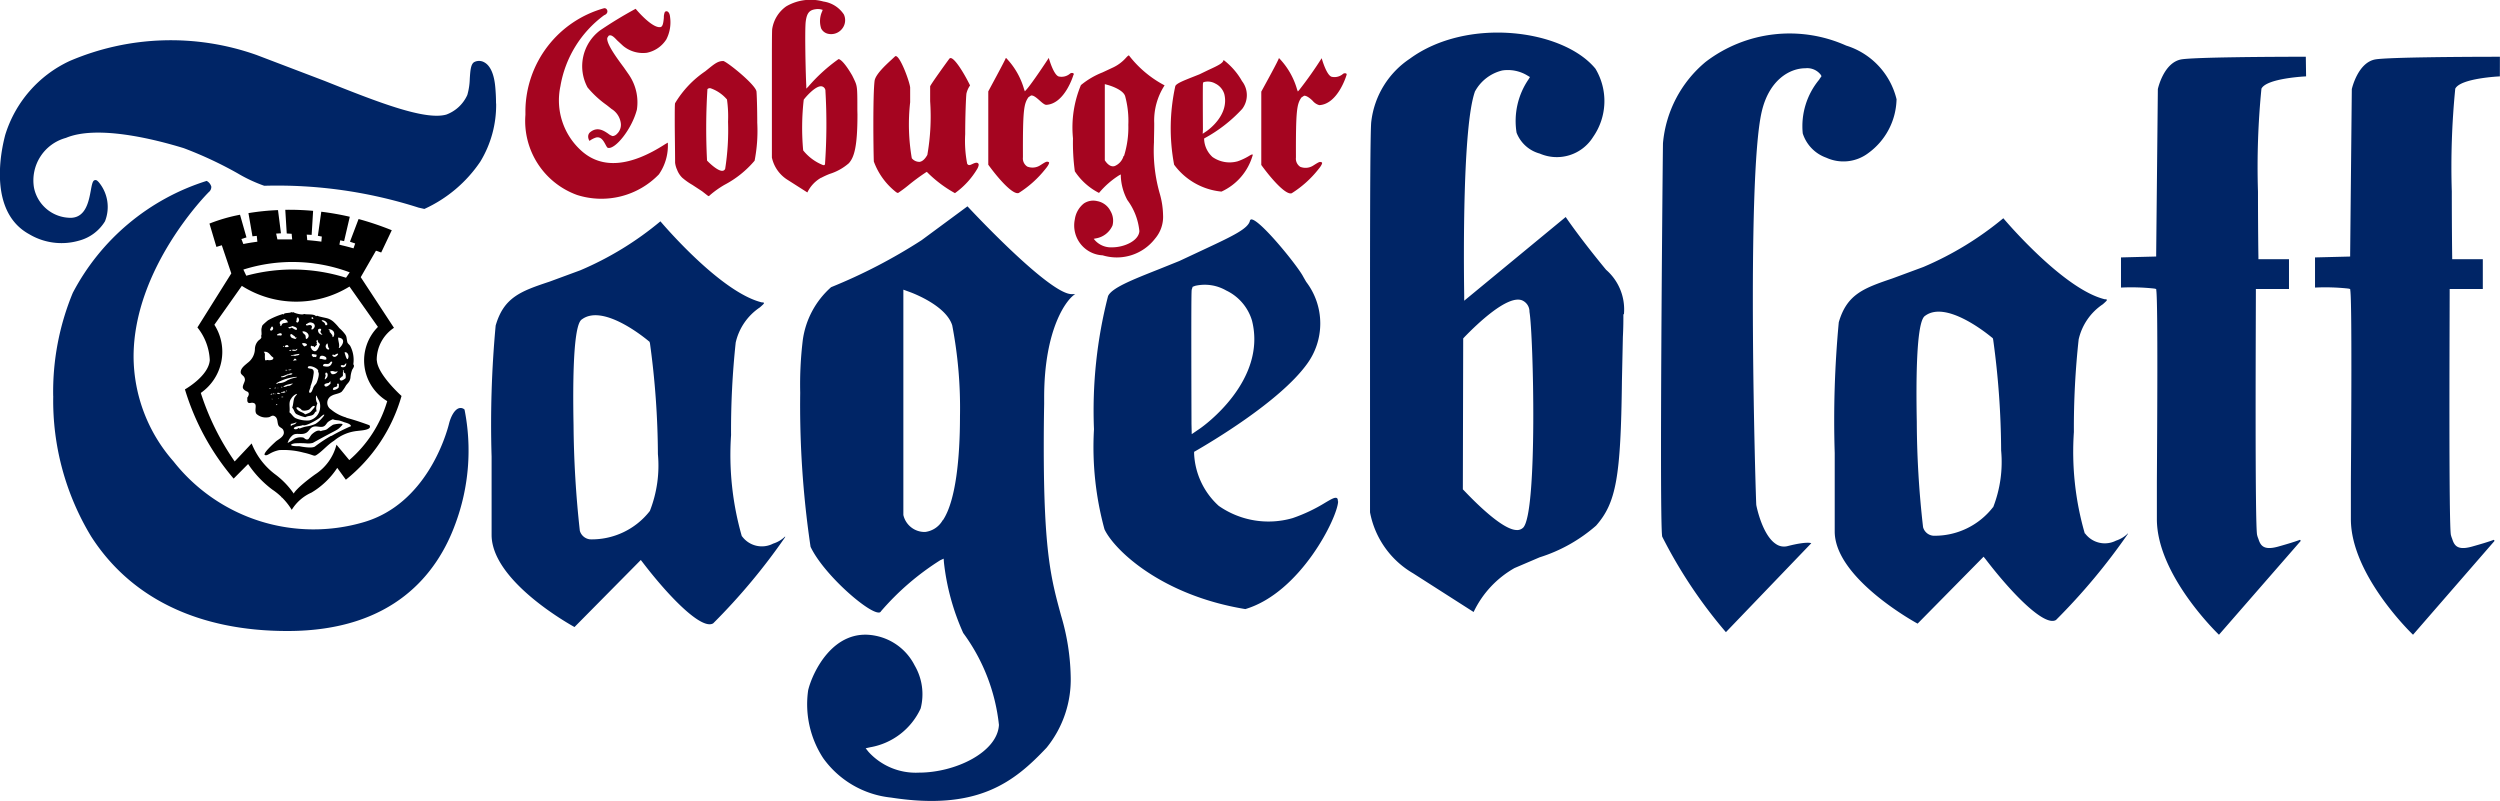 <svg id="CT_Logo_pos_colored" xmlns="http://www.w3.org/2000/svg" width="107.781" height="34.536" viewBox="0 0 107.781 34.536">
  <path id="Pfad_1029" data-name="Pfad 1029" d="M53.966,55.616a1.663,1.663,0,0,1,.743-1.407l-1.433-2.183.657-1.142.226.078.455-.96a12.742,12.742,0,0,0-1.431-.483l-.371.978.225.076-.072.21c-.169-.048-.336-.093-.5-.13l-.108-.03.035-.186.167.035.245-1.051a11.751,11.751,0,0,0-1.229-.217l-.147,1.038.171.033-.02.219c-.206-.028-.41-.05-.609-.065l-.022-.238.212.011.063-1.036a11.581,11.581,0,0,0-1.2-.045l.063,1.021.212.013.022.241h-.637l-.054-.249.208-.013-.128-1a10.352,10.352,0,0,0-1.274.13l.173,1,.186-.019.026.252c-.226.03-.431.063-.605.1l-.084-.217.219-.069-.278-.977a7.173,7.173,0,0,0-1.318.381l.3,1.006.232-.072.41,1.214-1.461,2.33a2.411,2.411,0,0,1,.533,1.411c-.052.689-1.071,1.259-1.071,1.259a10.673,10.673,0,0,0,2.1,3.847l.624-.629a4.513,4.513,0,0,0,1.04,1.1,2.8,2.8,0,0,1,.841.876,1.9,1.9,0,0,1,.848-.743,3.407,3.407,0,0,0,1.114-1.067l.371.511a7.119,7.119,0,0,0,2.4-3.611S54,56.22,53.972,55.616m-1.17-3.8-.16.234a7.631,7.631,0,0,0-4.3-.087l-.126-.265a7.035,7.035,0,0,1,4.584.119m-.013,8.1-.557-.67a2.157,2.157,0,0,1-.928,1.287c-.828.6-.915.821-.915.821a3.527,3.527,0,0,0-.761-.8,3.07,3.07,0,0,1-1.053-1.361l-.731.776a11.077,11.077,0,0,1-1.461-2.954,2.159,2.159,0,0,0,.585-2.939L48.15,52.4a4.374,4.374,0,0,0,4.641.03l1.227,1.74a2.046,2.046,0,0,0,.4,3.2,5.337,5.337,0,0,1-1.636,2.542m-.124-1.834a1.764,1.764,0,0,1-.665-.349.34.34,0,0,1,.046-.6c.108-.065.321-.08.418-.167a1.485,1.485,0,0,0,.175-.254c.078-.119.171-.156.2-.34a1.223,1.223,0,0,1,.074-.347c.03-.063.124-.156.05-.239A1.3,1.3,0,0,0,52.828,55c-.022-.048-.111-.111-.126-.163-.046-.186-.019-.238-.1-.349a1.651,1.651,0,0,0-.251-.269,2.213,2.213,0,0,0-.262-.282.757.757,0,0,0-.217-.126c-.124-.041-.343-.069-.473-.123-.022.013-.03,0-.05.024-.076-.117-.421-.063-.5-.1h-.022c-.054.061-.4-.032-.451-.076h-.024c-.035.015-.015.019-.05,0h-.026c-.054.046-.319.013-.323.1,0,0-.03-.015-.032-.022a3.046,3.046,0,0,0-.644.273c-.063.05-.139.117-.2.175s-.052.074-.076.167.026.284-.024.33c.059.089-.054.152-.111.2a.537.537,0,0,0-.152.371.763.763,0,0,1-.312.588c-.095.085-.314.232-.3.414,0,.084.115.139.149.2.065.121.019.186-.026.3-.058.15-.045.2.076.286.076.052.141.03.149.156a.319.319,0,0,1-.072.156c.028.043-.017.117.03.186s.13.017.2.024c.262.028.05.308.173.481a.6.6,0,0,0,.507.145c.1,0,.16-.126.291-.037s.089.252.149.386c.039.085.163.113.2.186.143.275-.206.407-.323.518-.2.186-.479.446-.479.557.061.069.167-.009.228-.041a1.346,1.346,0,0,1,.408-.154,3.312,3.312,0,0,1,1.04.106c.538.117.429.21.648.048s.42-.4.674-.557a1.857,1.857,0,0,1,1.025-.425c.123-.019.644-.037.5-.245-.319-.115-.635-.225-1-.323m-.676-1.474c-.02.033-.186.2-.251.1s.132-.115.175-.126a.739.739,0,0,1,.076-.074v.1m-1.71.676a.518.518,0,0,1,.186-.2c.169-.082.03.03-.024.123s-.058.342-.1.425v.024c.082.076.082.2.175.267a1.6,1.6,0,0,0,.371.134H50.9c.091-.061.245-.043.327-.108s.059-.126.149-.143a.46.46,0,0,1,.026-.325v-.03c-.056-.063-.084-.306-.026-.325.039.171.171.238.15.511a.613.613,0,0,1-.163.388.624.624,0,0,1-.312.175,1.253,1.253,0,0,1-.585-.1c-.108-.054-.171-.186-.264-.251.037-.219-.048-.4.063-.574m-.128-.568a.468.468,0,0,1-.2.05c.056-.095.284-.123.4-.152v.026c-.078.028-.085.087-.2.076m.349-1.151a.185.185,0,0,1,.024.052.336.336,0,0,0-.149.024.265.265,0,0,1,.074-.1h.024c0,.033,0,.015.026.022m.624,1.175a2.042,2.042,0,0,0,.126-.475c.013-.089.037-.186-.026-.249s-.23-.022-.213-.1c.032-.136.529.065.438.2.093.069-.032.408-.063.473s-.1.111-.136.2c-.024.056-.069.213-.126.225-.147.032.033-.238,0-.273m.05-1.35c.032-.084.095-.015.2-.024.041.065-.011.141-.076.1-.054.037-.093-.022-.124-.076m.65.152c-.033.115-.228-.02-.3.022-.033-.212.2-.15.275-.072.017.026-.022.054.026.05m-1.548,2.818a1.084,1.084,0,0,0,.249-.074c-.052.117-.173.089-.249.173a.872.872,0,0,1,0-.1m.15.162c.052-.071.3-.067.371-.113.108.078.652-.243.743-.329.011-.013.152-.143.175-.119s-.1.156-.119.175a1.162,1.162,0,0,1-.26.225,1.529,1.529,0,0,1-.329.1,1.485,1.485,0,0,0-.353.1.3.3,0,0,0-.061-.026c-.024.08-.239.072-.175-.013m1.248-2.658c0-.152.162-.059.243-.1s.074-.128.156-.074c-.069.215-.186.226-.4.175m.1.371c-.026-.15.156-.1.082.1-.015.037-.058.067-.082.1h-.026c0-.082.063-.156.026-.2m.275-.026c-.056-.078-.093-.113-.026-.124.149-.022.139.061.275,0v.026a.239.239,0,0,1-.249.1m.3.574c-.043.082-.323.186-.23.026.026-.045.117-.039.154-.074s-.02-.1.026-.111c.078-.026.059.072.05.16m.3-.4c-.041.037-.21.171-.251.058-.024-.067.054-.076.069-.106s.045-.015.056-.046c.026-.069-.015-.136.026-.186v-.026a.508.508,0,0,1-.026-.05c.115.03,0,.232.076.124H52.6a.472.472,0,0,1,.026.225m.1-.834c-.054.106-.123-.2-.149-.264.091-.061.228.11.149.264m-.076.186c.011.121-.045.186-.149.186s-.141-.132.05-.08c.033-.035.063-.067.1-.1m-.3-.65h-.024c.056-.141-.028-.284-.026-.449.353.026.2.336.05.449m-.1.332c-.156.158-.306-.119-.1-.026.082-.076.228-.1.1.026m-.124-.988a.213.213,0,0,1-.024.163c-.065.067-.028-.032-.063-.074s-.067-.1-.111-.126c.033-.045,0-.076-.05-.1.087-.05.234.045.249.136m-.247.637c.1.093-.033.123-.093.024a.134.134,0,0,1,0-.15c.089-.145.056.074.1.126m-.1-.962c-.054.015-.039-.058-.074-.1s-.1-.052-.124-.113c.16-.03.33.186.2.212m-.349.186c.063-.071.186-.03.1.074v.024a.139.139,0,0,0,.074.1v.024a.186.186,0,0,1-.175-.225m-.05.648v-.022h-.024v-.026h.024v-.03c-.035-.045-.032-.106.026-.123a.215.215,0,0,0,.1.175v.022c-.052.126-.145.436-.349.219a.719.719,0,0,0-.05-.093c.019-.126.037-.041.1-.05s.056.1.1,0a.186.186,0,0,0,.074-.076m-.225-1.173h.026c.093.063,0,.119-.05.026.015,0,.032.011.024-.026m.026.245a.136.136,0,0,1,.072.217.3.3,0,0,1-.048.056c-.145.045-.011-.071-.05-.134-.074-.123-.256.058-.251-.084.1-.024.121-.113.277-.056m-.215.668c-.1.089-.056-.065-.087-.126s-.126-.091-.124-.175c.186-.019.353.171.212.3m-.136.349a.442.442,0,0,1-.1-.124c.117-.067.36.063.1.124m.223,2.709c.046-.032.115-.139.186-.145.121-.009-.037.139-.071.186-.091.111-.119.111-.28.175h-.026c-.078-.08-.217-.1-.3-.175s-.089-.126-.024-.126.093.056.149.074c.045.121.3.063.371.013m-.629-2.295c-.052-.032-.1-.017-.175,0v-.022a1.82,1.82,0,0,1,.371-.074c-.024.091-.128.05-.2.1m-.206.743c.217-.017.015.1-.069.05-.02.041-.017.08-.05.024a.316.316,0,0,1-.273.087v-.026c.136-.015.284-.115.394-.124m-.317-1.173c.02,0,.039-.067.05.024-.028-.011-.02-.017-.05-.024m.2,1.023c-.117.048-.113-.052,0,0m.349-1.346h-.024c-.048-.022-.134-.033-.167-.076-.072-.089-.024-.186.067-.1.041.035.113.063.124.124a.126.126,0,0,0,.05-.024c-.013.054-.02.045-.05.076m.076.423c0,.108-.169.1-.225.074.024-.041.032-.061.074-.026.035-.013.015-.015.05,0h.024c.022-.026.05-.028.076-.048m-.251.048c-.041.1-.186,0,0,0m-.05.85c.084-.022.045.039-.074.024v-.024Zm.312-2.248c.039-.024.059.072.065.087.011.065-.065.206-.126.087.041-.046,0-.136.061-.175m-.212.371c.05.03.186.046.186.126,0,.111-.165-.032-.219-.052h-.026c-.041.037-.108.05-.124-.024a.471.471,0,0,0,.175-.05m-.165.9c-.356.069-.02-.206,0,0m-.175-1.2c.026.02.1.048.113.076.058.106.019.056-.065.087-.056.019-.089,0-.136.037s-.039.139-.111.074c.013-.011.033,0,.024-.024-.113-.15.089-.215.175-.251m-.126.64c.043.093-.091.074-.123.054-.035.039-.056.017-.076-.024.024-.019.169-.1.2-.03m-.225,2.124a2.057,2.057,0,0,1,.874-.273v.024a1.554,1.554,0,0,0-.4.126.659.659,0,0,1-.4.123.074.074,0,0,1-.076.026Zm.251.2c-.028-.013-.02-.017-.05-.026.02,0,.041-.067.05.026m-.175,0c0,.037-.011.013-.026.024.015-.011,0-.033.026-.024m-.225-2.6c.048.108-.128.2-.124.076.037-.046.076-.186.124-.076m-.05,3.072c.037,0,.013.011.024.024s-.033.011-.024-.024m-.048-.175v-.024c.035-.019.028,0,.048-.024s.015.022.024.024c-.035.013-.022.02-.072.026m-.076-.251a.08.08,0,0,1,.076-.026v.026Zm-.05-1.248c-.117.02-.115.048-.124-.089s.026-.186-.05-.26c.173-.032.252.095.323.173s.123.059.076.139c-.03.05-.186.058-.225.037m.225,1.472v-.024c.048-.017.037.02.05.024Zm.126-.275v.024h-.076a.078.078,0,0,1,.076-.024m-.05.251c.035-.009.011.011.024.024s-.035.011-.024-.024m.05.5c.019-.063.039-.035.072-.026-.033.015-.022.02-.072.026m.1-.3c.035,0,.011.015.026.026-.015-.011-.033.011-.026-.026m.05-.175a.63.63,0,0,1-.1-.024v-.026a.174.174,0,0,1,.15.026c-.028.011-.054-.02-.05.024m.175.124c-.132.046-.1-.052,0,0m.026-.174h-.026v-.026a.372.372,0,0,1-.1.026v-.026c.069-.011.163-.089.186,0-.033,0-.054-.011-.05.026m.072-.076v-.022c.05-.015.041.019.052.022Zm1.949,1.923a6.086,6.086,0,0,0-.7.462c-.145.1-.663-.013-.672-.013-.082,0-.332,0-.351-.05s.137-.069.15-.074a3.633,3.633,0,0,1,.492,0,.765.765,0,0,0,.291-.02c1.142-.642,1.014-.5,1.264-.763.106-.115-.34-.045-.4-.015a2.293,2.293,0,0,0-.249.186c-.1.061-.167.037-.275.087-.124-.084-.3.063-.371.124s-.128.206-.175.225c-.1.041-.162-.063-.21-.074a.592.592,0,0,0-.371.048,2.329,2.329,0,0,1-.3.186.7.7,0,0,1,.2-.319c.162-.15.388,0,.6-.119.1-.05.158-.186.251-.236.186-.111.4.063.557-.076.05-.045.078-.1.126-.149a.716.716,0,0,1,.223-.124c.043.037.213.041.275.056a1.975,1.975,0,0,1,.2.069c.087.03.282.067.3.173a7.868,7.868,0,0,0-.848.425m-2.066-5.272h0m-.095,7.912h.026V61.5h-.026Z" transform="translate(-37.724 -40.076)"/>
  <path id="Pfad_1030" data-name="Pfad 1030" d="M128.319.835c.02.067,0,.162-.136.213A4.79,4.79,0,0,0,126.3,4.108a2.919,2.919,0,0,0,.928,2.805c.876.767,2.083.665,3.587-.306l.115-.067a2.179,2.179,0,0,1-.384,1.368,3.449,3.449,0,0,1-3.527.889,3.391,3.391,0,0,1-2.228-3.451v-.2a4.635,4.635,0,0,1,3.39-4.4.119.119,0,0,1,.136.093M130.859,2.1a1.3,1.3,0,0,1-.832.566,1.34,1.34,0,0,1-1.028-.3l-.251-.232c-.137-.145-.258-.269-.371-.2l-.056.089c-.045.232.345.783.715,1.279l.225.323.015.024a2.1,2.1,0,0,1,.321,1.468c-.217.839-.928,1.714-1.242,1.65-.037,0-.076-.078-.115-.15-.084-.154-.186-.34-.394-.3a.9.9,0,0,0-.291.149.332.332,0,0,1-.059-.186.243.243,0,0,1,.1-.2c.306-.236.574-.056.77.078a.54.54,0,0,0,.186.1.284.284,0,0,0,.186-.095.536.536,0,0,0,.169-.429.848.848,0,0,0-.4-.644l-.21-.167a4.3,4.3,0,0,1-.828-.763,1.932,1.932,0,0,1,.537-2.456A17.933,17.933,0,0,1,129.543.77c.039.05.715.85,1.071.789.1-.02.124-.186.145-.4A.614.614,0,0,1,130.8.913a.093.093,0,0,1,.1-.033c.069.022.119.117.128.251a1.61,1.61,0,0,1-.167.969m2.542,5.569a10.768,10.768,0,0,0,.124-2.029,5.3,5.3,0,0,0-.046-.96,1.634,1.634,0,0,0-.711-.485.149.149,0,0,0-.132.039,27.12,27.12,0,0,0-.017,3.078c.011.019.472.492.687.44a.132.132,0,0,0,.095-.084M134.787,5.7a6.724,6.724,0,0,1-.115,1.619,4.345,4.345,0,0,1-1.3,1.041,4.159,4.159,0,0,0-.613.434l-.046.043-.02.011-.048-.026-.238-.186-.423-.277a2.732,2.732,0,0,1-.436-.31.943.943,0,0,1-.217-.336l-.024-.056a1.059,1.059,0,0,1-.063-.249c0-.535-.015-1.262-.015-1.81,0-.4,0-.711.015-.759a4.369,4.369,0,0,1,1.3-1.374l.089-.072c.34-.275.466-.371.694-.371.2.063,1.4,1.032,1.426,1.318.013.124.033.726.033,1.361m2.92,1.777a24.652,24.652,0,0,0,.02-3.156.2.2,0,0,0-.158-.208c-.271-.052-.743.52-.778.576a10.713,10.713,0,0,0-.024,2.185,2.07,2.07,0,0,0,.861.635h.05Zm1.4-2.15c0,1.4-.143,1.843-.371,2.1a2.3,2.3,0,0,1-.824.46,3.109,3.109,0,0,0-.371.171V8.053a1.452,1.452,0,0,0-.594.635l-.874-.557a1.505,1.505,0,0,1-.655-.949V3.573c0-1.023,0-1.875.015-1.942a1.47,1.47,0,0,1,.6-.964,2.078,2.078,0,0,1,1.608-.21,1.274,1.274,0,0,1,.88.557.587.587,0,0,1-.078.62.6.6,0,0,1-.587.217.438.438,0,0,1-.314-.234,1.021,1.021,0,0,1,.046-.743l.02-.058L137.55.8a.585.585,0,0,0-.234-.013c-.28.032-.392.163-.44.533s0,2.369.024,2.764v.128l.089-.089a7.231,7.231,0,0,1,1.3-1.183c.033-.007.215.059.59.705l.067.136c.156.329.156.329.156,1.37Zm5.213,2.118c.026.035.015.1-.037.206a3.445,3.445,0,0,1-.973,1.066,5.318,5.318,0,0,1-1.184-.889L142.1,7.8l-.039.019a8.98,8.98,0,0,0-.756.557,5.456,5.456,0,0,1-.444.33c-.02.009-.056-.011-.084-.028a2.968,2.968,0,0,1-.965-1.324c-.019-.466-.046-2.837.032-3.472h0c.033-.278.483-.691.724-.912l.149-.139a.05.05,0,0,1,.061-.017c.2.071.576,1.1.6,1.348V4.8a8.536,8.536,0,0,0,.071,2.413.42.42,0,0,0,.338.156c.121-.019.232-.121.332-.3a9.594,9.594,0,0,0,.121-2.315V4.113c.035-.1.715-1.041.824-1.186a.071.071,0,0,1,.065-.032c.175.015.557.62.832,1.179a1,1,0,0,0-.156.347c-.02.132-.054.984-.054,1.753a5.17,5.17,0,0,0,.085,1.274c.063.108.156.045.256,0s.186-.063.228,0m4.1-3.837c0,.011-.371,1.257-1.173,1.3-.074,0-.176-.087-.286-.186-.152-.136-.271-.23-.371-.217l-.111.074c-.2.288-.247.542-.239,2.59a.42.42,0,0,0,.186.4.613.613,0,0,0,.57-.061c.238-.152.264-.163.338-.139.03.009.033.024.035.03s0,.084-.154.267a4.576,4.576,0,0,1-1.158,1.043c-.238.084-.83-.557-1.311-1.22V4.334c0-.011.726-1.339.756-1.441h.015a3.2,3.2,0,0,1,.774,1.35l.032.085.061-.067c.149-.156.6-.806.971-1.374.02.08.213.733.425.8a.557.557,0,0,0,.49-.121.134.134,0,0,1,.134-.02c.017,0,.035.03.022.078m2.172,3.49a4.11,4.11,0,0,0,.186-1.34,4.071,4.071,0,0,0-.137-1.236c-.089-.29-.67-.462-.743-.483l-.134-.037V7.3s.186.329.429.249a.667.667,0,0,0,.381-.436m1.767-3.041A2.784,2.784,0,0,0,151.9,5.7v.074c0,.282-.011.533-.011.757a6.725,6.725,0,0,0,.256,2.228,3.528,3.528,0,0,1,.136.9,1.441,1.441,0,0,1-.34,1.014,2.083,2.083,0,0,1-2.263.726,1.289,1.289,0,0,1-1.2-1.554,1.064,1.064,0,0,1,.39-.683.726.726,0,0,1,.577-.1.8.8,0,0,1,.57.429.817.817,0,0,1,.087.62.95.95,0,0,1-.715.557l-.095.019.063.074a.928.928,0,0,0,.728.293c.538,0,1.153-.288,1.177-.7a2.673,2.673,0,0,0-.518-1.339,2.371,2.371,0,0,1-.282-1.015V7.912l-.074.037a3.726,3.726,0,0,0-.852.743s0,.011-.022.013a2.734,2.734,0,0,1-1.034-.928,9.046,9.046,0,0,1-.08-1.422,4.743,4.743,0,0,1,.342-2.295,3.41,3.41,0,0,1,.928-.546l.481-.225a1.736,1.736,0,0,0,.537-.41c.059-.063.091-.093.124-.1a4.7,4.7,0,0,0,1.552,1.3m1.628,2.079.165-.111c.041-.028.993-.683.767-1.6a.743.743,0,0,0-.39-.455.648.648,0,0,0-.472-.067l-.046.015L154,4c0,.02-.011.035,0,1.966Zm2.154.928A2.457,2.457,0,0,1,154.8,8.651a2.869,2.869,0,0,1-2.042-1.16,8.464,8.464,0,0,1,.052-3.39c.052-.113.34-.228.743-.388l.3-.119.384-.186c.407-.186.618-.291.646-.41,0-.011,0-.013.017-.013a3,3,0,0,1,.743.83l.041.072a.982.982,0,0,1,.009,1.2,6.261,6.261,0,0,1-1.611,1.257l-.03.017v.035a1.1,1.1,0,0,0,.36.763,1.286,1.286,0,0,0,1.086.186,2.519,2.519,0,0,0,.477-.223c.08-.048.132-.078.158-.069s.015.017.013.043m4.045-3.472c0,.011-.371,1.257-1.173,1.3a.564.564,0,0,1-.286-.186c-.1-.1-.264-.232-.371-.219l-.113.074c-.2.288-.245.542-.238,2.59a.421.421,0,0,0,.186.4.613.613,0,0,0,.57-.061c.241-.152.265-.163.34-.139.028.009.032.024.033.03s0,.084-.154.267a4.544,4.544,0,0,1-1.158,1.043c-.238.084-.83-.557-1.311-1.22V4.342c.186-.343.743-1.352.757-1.441h.013a3.206,3.206,0,0,1,.774,1.35l.032.085.061-.067A16.707,16.707,0,0,0,159.12,2.9c.022.08.213.733.427.8a.557.557,0,0,0,.49-.121.132.132,0,0,1,.134-.02c.015,0,.033.03.022.078" transform="translate(-102.139 -0.391)" fill="#a50520"/>
  <path id="Pfad_1033" data-name="Pfad 1033" d="M5.072,23.622a11.141,11.141,0,0,1,.845-4.456,9.85,9.85,0,0,1,5.772-4.827h0a.408.408,0,0,1,.2.247v.022a.286.286,0,0,1-.106.212c-.046.043-3.245,3.254-3.245,7.1a6.876,6.876,0,0,0,1.719,4.509,7.683,7.683,0,0,0,8.22,2.618c2.653-.785,3.527-3.689,3.668-4.27.067-.252.215-.572.42-.637a.245.245,0,0,1,.241.058,9.067,9.067,0,0,1-.4,4.94c-.767,2.1-2.645,4.61-7.24,4.606-3.828,0-6.754-1.415-8.462-4.084a11.3,11.3,0,0,1-1.63-6.048M22.055,11.479h.007m2.107-.473a4.7,4.7,0,0,1-.681,2.5,5.811,5.811,0,0,1-2.413,2.042l-.247-.056a19.992,19.992,0,0,0-6.657-.943,6.424,6.424,0,0,1-1.153-.54A16.753,16.753,0,0,0,10.7,12.927c-1.326-.407-3.748-1-5.079-.442A1.9,1.9,0,0,0,4.244,14.63a1.615,1.615,0,0,0,1.6,1.3c.635-.02.765-.718.85-1.181.041-.223.074-.4.149-.434s.119,0,.195.082a1.669,1.669,0,0,1,.267,1.684,1.868,1.868,0,0,1-1.114.832,2.719,2.719,0,0,1-2.154-.277c-1.985-1.086-1.036-4.227-1.036-4.268a5.2,5.2,0,0,1,2.785-3.2,11.07,11.07,0,0,1,8.064-.254l2.924,1.114c2.322.928,4.326,1.71,5.246,1.452a1.6,1.6,0,0,0,.906-.845,2.8,2.8,0,0,0,.106-.692c.022-.351.041-.65.2-.73a.453.453,0,0,1,.427.015c.186.1.41.371.472,1.062.022.239.033.477.033.709M30.8,28.559a5.365,5.365,0,0,0,.343-2.443,36.115,36.115,0,0,0-.343-4.779l-.019-.063-.056-.045c-.323-.267-1.977-1.556-2.848-.928-.111.072-.453.3-.371,4.565a44.3,44.3,0,0,0,.271,4.556.512.512,0,0,0,.447.371A3.173,3.173,0,0,0,30.8,28.564m0,0h0a.046.046,0,0,1,0,.013Zm5.827,1.108V29.7a26.743,26.743,0,0,1-3.1,3.713c-.485.3-1.873-1.1-3.039-2.625l-.082-.106-2.859,2.891h0c-.145-.08-3.574-1.973-3.574-3.973V26.223a46.232,46.232,0,0,1,.175-5.646c.351-1.222,1.093-1.485,2.321-1.894l1.329-.49a13.8,13.8,0,0,0,3.453-2.111h0c.271.317,2.657,3.076,4.37,3.494h.02c.02,0,.069,0,.074.03h0c0,.035-.058.08-.175.186a2.482,2.482,0,0,0-1.043,1.517,35.474,35.474,0,0,0-.2,3.99,12.7,12.7,0,0,0,.462,4.353l.011.013.011.011a1.058,1.058,0,0,0,1.331.3,1.287,1.287,0,0,0,.5-.293l.015-.019m6.806-.7c.557-.839.733-2.7.733-4.476a18.886,18.886,0,0,0-.334-3.921c-.239-.767-1.416-1.277-1.771-1.416l-.336-.123v9.713a.939.939,0,0,0,.939.733,1.012,1.012,0,0,0,.759-.511m5.722-9.737h-.019c-.353.208-1.331,1.468-1.331,4.456v.273c-.013.678-.017,1.3-.017,1.856,0,4.55.323,5.71.743,7.255a9.791,9.791,0,0,1,.418,2.625,4.664,4.664,0,0,1-1.04,3.085c-1.385,1.465-2.946,2.733-6.7,2.15a4.117,4.117,0,0,1-2.93-1.7,4.246,4.246,0,0,1-.648-2.93c.171-.722,1.069-2.709,2.891-2.35a2.413,2.413,0,0,1,1.7,1.283,2.456,2.456,0,0,1,.258,1.856,2.948,2.948,0,0,1-2.174,1.671L40.1,38.8l.119.15a2.751,2.751,0,0,0,2.176.9c1.574,0,3.386-.878,3.451-2.057a8.142,8.142,0,0,0-1.541-3.964,10.094,10.094,0,0,1-.83-3.035l-.013-.169-.152.071a11.368,11.368,0,0,0-2.547,2.194.1.1,0,0,1-.095.058c-.468.019-2.386-1.654-2.944-2.835a41.571,41.571,0,0,1-.446-6.646,15.94,15.94,0,0,1,.11-2.257,3.719,3.719,0,0,1,1.222-2.289,23.3,23.3,0,0,0,3.9-2.025l1.979-1.461h0c.037.039,3.479,3.75,4.476,3.785h.149Zm5.012,6.032.371-.254c.121-.084,2.881-2.042,2.228-4.641a2.1,2.1,0,0,0-1.114-1.3,1.85,1.85,0,0,0-1.337-.2l-.108.041-.035.108c-.017.045-.032.082-.015,5.8Zm6.312,2.9c-.026.7-1.623,3.932-4,4.641h0c-3.659-.6-5.672-2.579-6.073-3.44a13.458,13.458,0,0,1-.453-4.313,19.833,19.833,0,0,1,.607-5.742c.162-.351,1.017-.691,2.2-1.16l.876-.353,1.138-.533c1.192-.557,1.814-.86,1.9-1.192A.076.076,0,0,1,56.719,16c.351-.039,2.02,2.02,2.246,2.471l.126.219a2.954,2.954,0,0,1,.02,3.564c-1.186,1.623-4.2,3.39-4.788,3.73l-.063.035v.072a3.235,3.235,0,0,0,1.06,2.257,3.744,3.744,0,0,0,3.193.527,7.055,7.055,0,0,0,1.405-.666c.262-.154.4-.234.488-.2.041.017.052.072.052.126v.019m7.983,1.14c.637-.607.447-8.343.277-9.31a.525.525,0,0,0-.33-.5c-.629-.225-1.929,1.027-2.46,1.574l-.067.072-.015,6.412v.095l.071.072c.592.622,1.671,1.671,2.248,1.682a.371.371,0,0,0,.278-.1Zm4.326-9.217c0,.262,0,.583-.022.988l-.041,1.9c-.048,4.144-.247,5.248-1.114,6.236a6.78,6.78,0,0,1-2.438,1.368l-1.08.462a4.3,4.3,0,0,0-1.762,1.894h0L63.7,31.256a3.871,3.871,0,0,1-1.856-2.629V19.07c0-3.689.011-7.04.056-7.3a3.785,3.785,0,0,1,1.662-2.7c2.458-1.8,6.589-1.281,8,.431a2.706,2.706,0,0,1-.1,2.943,1.843,1.843,0,0,1-2.3.717,1.488,1.488,0,0,1-1-.9,3.181,3.181,0,0,1,.516-2.3l.061-.1-.1-.059a1.623,1.623,0,0,0-1.09-.225,1.828,1.828,0,0,0-1.177.9l-.009.011v.011c-.524,1.506-.483,7.086-.459,8.763v.243l4.376-3.609h0s.557.832,1.658,2.174l.082.1a2.264,2.264,0,0,1,.77,1.927m11.753-9.249a2.945,2.945,0,0,1-1.216,2.291,1.775,1.775,0,0,1-1.812.2A1.64,1.64,0,0,1,80.5,12.292a3.141,3.141,0,0,1,.709-2.319c0-.009.1-.149.1-.149l-.032-.059a.737.737,0,0,0-.666-.282c-.67,0-1.565.5-1.882,1.881-.674,2.93-.251,16.864-.232,16.948.024.134.278,1.326.858,1.689a.607.607,0,0,0,.494.082c.83-.212,1.012-.128,1.019-.124h0l-3.681,3.835h0a20.625,20.625,0,0,1-2.746-4.118c-.037-.16-.052-1.66-.052-3.713,0-4.966.08-13.153.085-13.251a5.146,5.146,0,0,1,1.843-3.507,5.961,5.961,0,0,1,6.054-.7,3.215,3.215,0,0,1,2.174,2.317M88.71,28.407a5.374,5.374,0,0,0,.343-2.445,36.012,36.012,0,0,0-.343-4.777l-.017-.065-.058-.045c-.323-.265-1.979-1.556-2.848-.928-.111.071-.453.3-.371,4.563a41.118,41.118,0,0,0,.271,4.556.5.5,0,0,0,.446.371A3.179,3.179,0,0,0,88.7,28.41m0,0h0v.011Zm3.975,1.132a1.061,1.061,0,0,0,1.331.306,1.3,1.3,0,0,0,.5-.3l.013-.017v.024a26.873,26.873,0,0,1-3.1,3.713c-.485.3-1.875-1.1-3.041-2.627l-.082-.1-2.844,2.885h0c-.147-.078-3.574-1.973-3.574-3.973V26.071a45.312,45.312,0,0,1,.175-5.636c.353-1.222,1.093-1.474,2.321-1.894l1.329-.492a13.894,13.894,0,0,0,3.444-2.1h0c.271.319,2.657,3.074,4.37,3.492h.02c.024,0,.069,0,.074.03s-.056.08-.173.186a2.48,2.48,0,0,0-1.043,1.517,35.035,35.035,0,0,0-.206,3.991,12.665,12.665,0,0,0,.464,4.352v.013ZM102.2,9.833h0c-.019,0-1.706.078-1.925.531a34.293,34.293,0,0,0-.149,4.437c0,1.485.017,2.766.019,2.8v.115h1.318V19h-1.428v.117c0,1.03-.046,10.092.054,10.489h0a1.011,1.011,0,0,0,.054.163c.089.28.214.507.828.343.468-.13.8-.236.967-.3l.033.046-3.527,4.047h0c-.028-.026-2.677-2.562-2.677-4.983v-1.61c.015-2.475.046-7.626-.022-8.23L95.737,19l-.078-.019a9.325,9.325,0,0,0-1.439-.043h0v-1.3l1.517-.039v-.111l.072-7.107s.249-1.17,1.04-1.285c.609-.087,3.641-.11,5.339-.11h0Zm8.354,0h0c-.019,0-1.7.078-1.923.531a34.276,34.276,0,0,0-.149,4.435c0,1.485.015,2.768.017,2.8v.115h1.32V19H108.39v.117c0,1.03-.045,10.09.054,10.489h0a1.243,1.243,0,0,0,.054.163c.089.28.215.507.828.343.429-.119.787-.228.967-.3l.033.046-3.516,4.047h0c-.028-.026-2.679-2.566-2.679-4.983v-1.61c.017-2.475.048-7.626-.022-8.23L104.1,19l-.078-.019a9.308,9.308,0,0,0-1.437-.043h0v-1.3L104.1,17.6v-.111l.071-7.107s.258-1.171,1.041-1.285c.607-.087,3.641-.11,5.335-.11h.009Z" transform="translate(-2.779 -6.54)" fill="#002566"/>
</svg>
